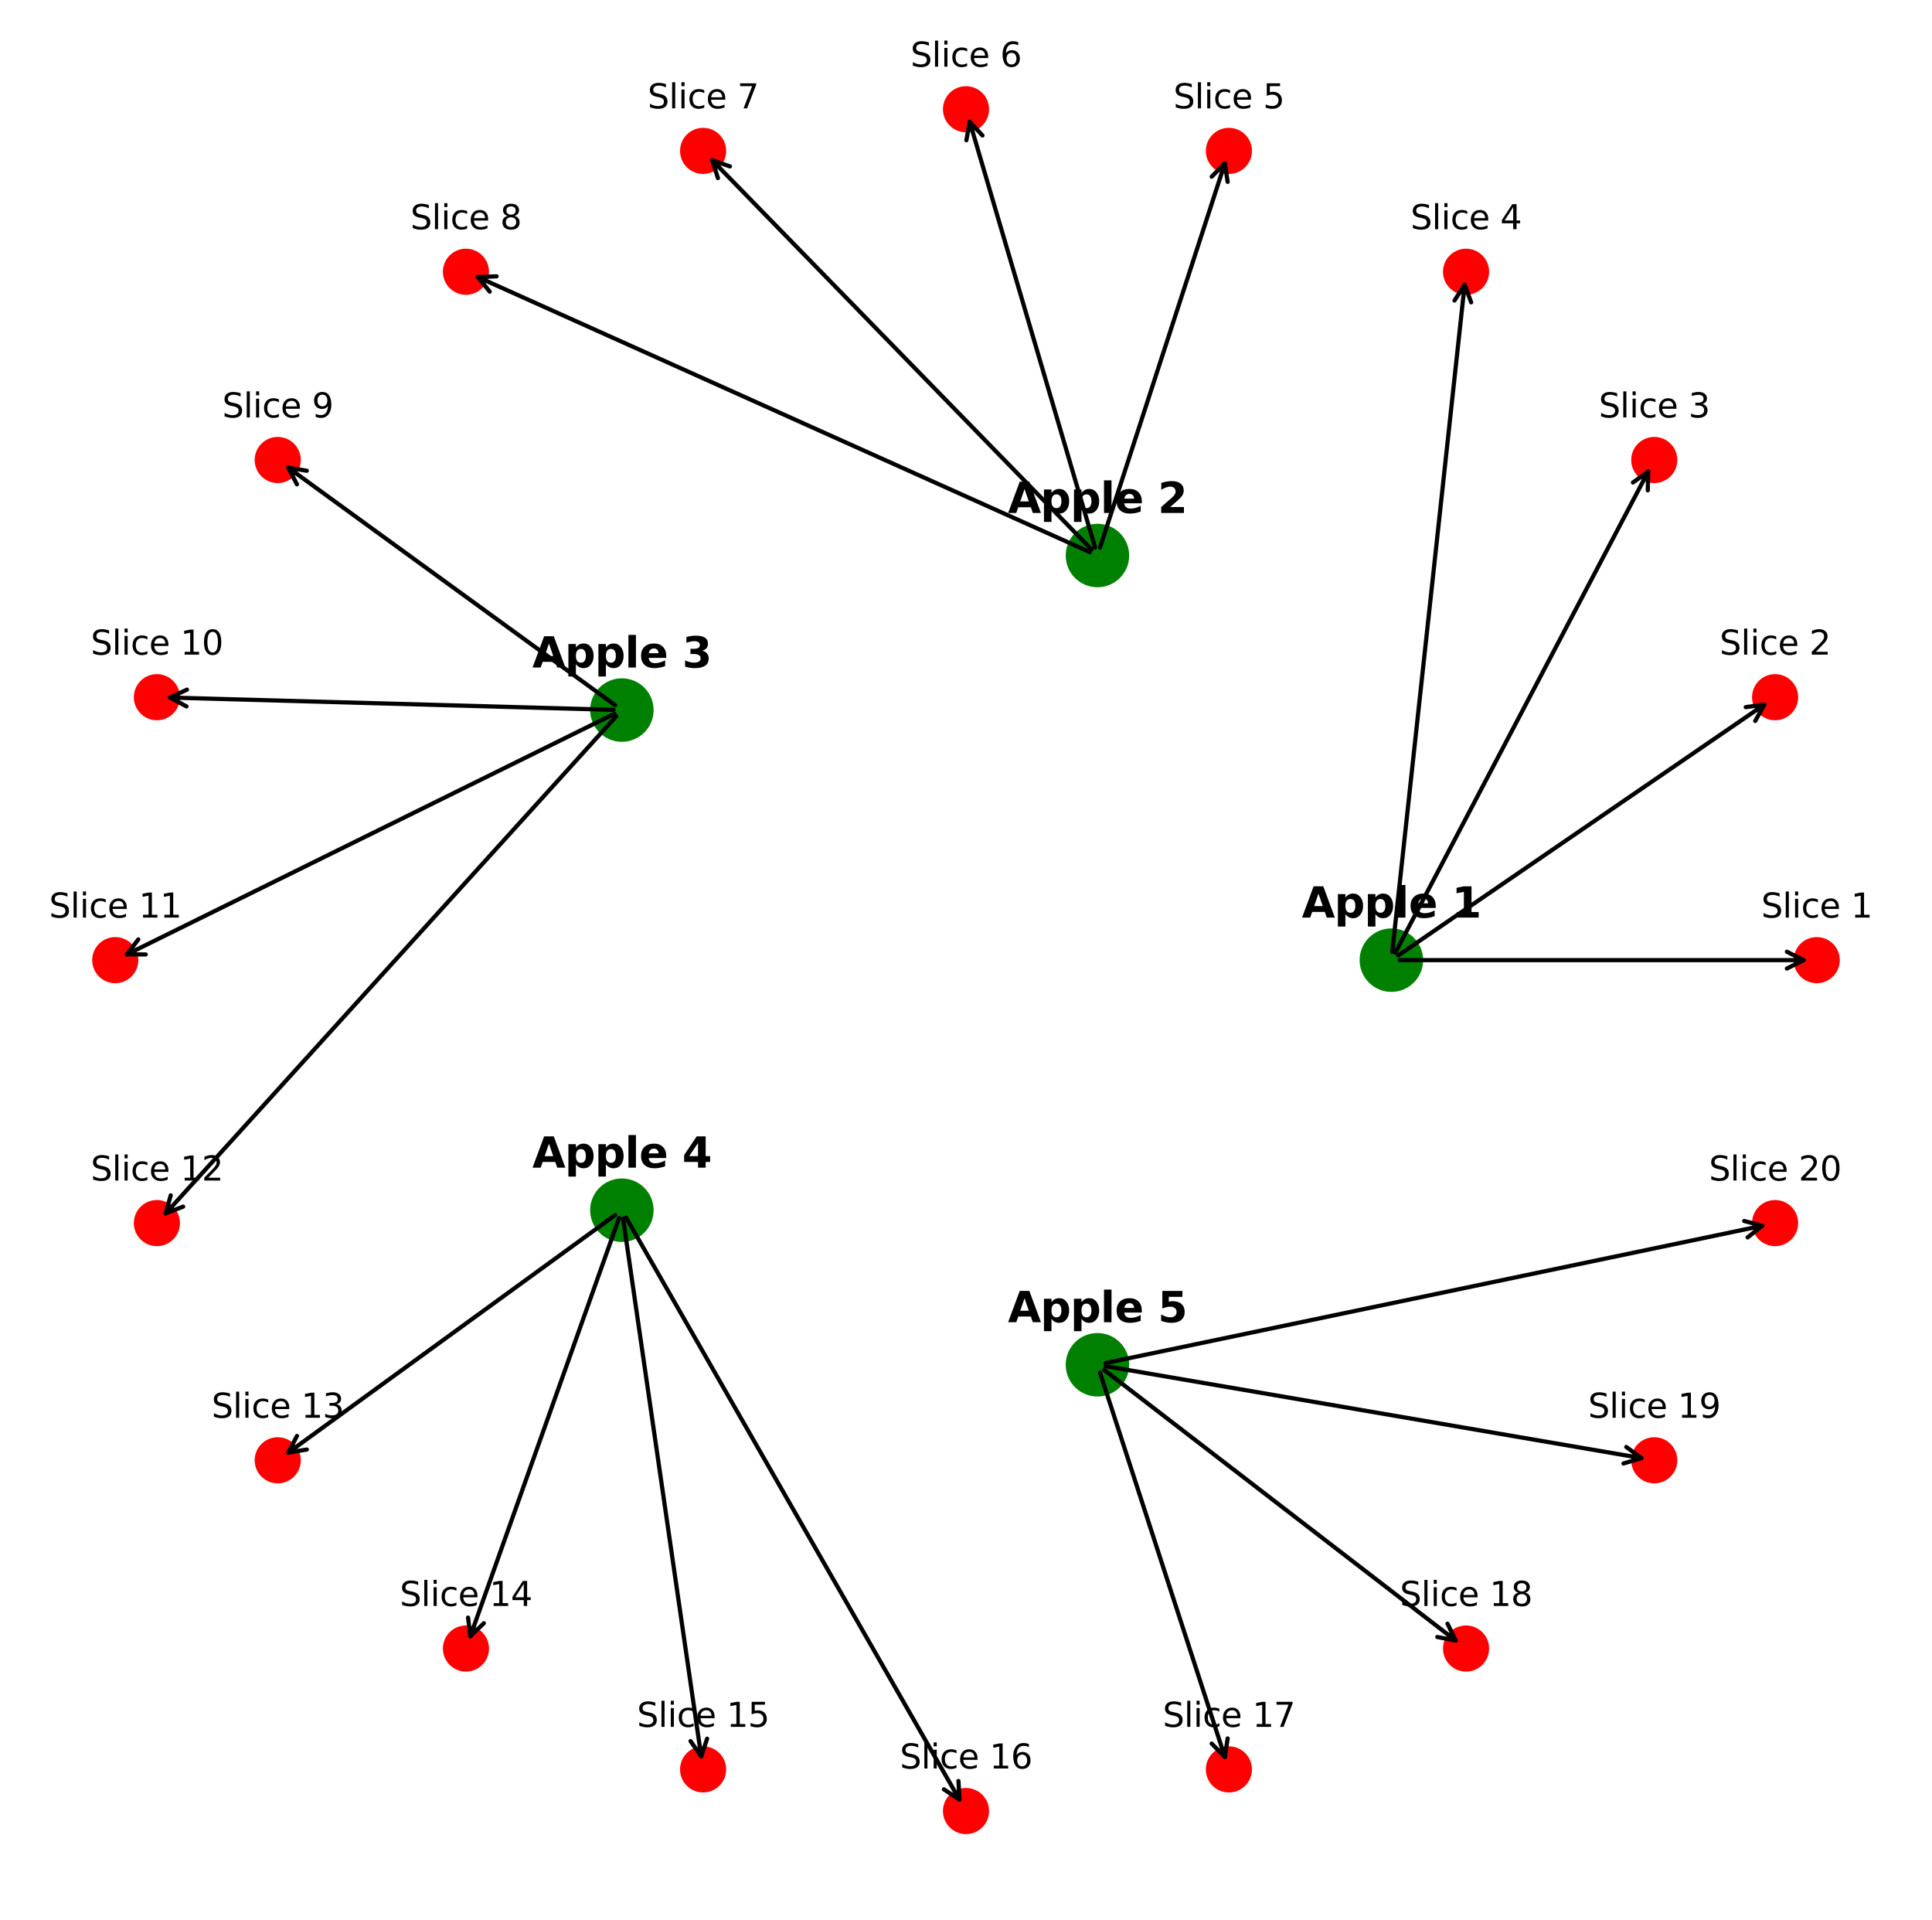 <?xml version="1.0" encoding="utf-8" standalone="no"?>
<!DOCTYPE svg PUBLIC "-//W3C//DTD SVG 1.1//EN"
  "http://www.w3.org/Graphics/SVG/1.1/DTD/svg11.dtd">
<svg xmlns:xlink="http://www.w3.org/1999/xlink" width="460.8pt" height="457.92pt" viewBox="0 0 460.8 457.92" xmlns="http://www.w3.org/2000/svg" version="1.1">
 <defs>
  <style type="text/css">*{stroke-linejoin: round; stroke-linecap: butt}</style>
 </defs>
 <g id="figure_1">
  <g id="patch_1">
   <path d="M 0 457.92 
L 460.8 457.92 
L 460.8 0 
L 0 0 
L 0 457.92 
z
" style="fill: none"/>
  </g>
  <g id="axes_1">
   <g id="PathCollection_1">
    <defs>
     <path id="m1e7ad59d3b" d="M 0 7.071 
C 1.875 7.071 3.674 6.326 5 5 
C 6.326 3.674 7.071 1.875 7.071 0 
C 7.071 -1.875 6.326 -3.674 5 -5 
C 3.674 -6.326 1.875 -7.071 0 -7.071 
C -1.875 -7.071 -3.674 -6.326 -5 -5 
C -6.326 -3.674 -7.071 -1.875 -7.071 0 
C -7.071 1.875 -6.326 3.674 -5 5 
C -3.674 6.326 -1.875 7.071 0 7.071 
z
" style="stroke: #008000"/>
    </defs>
    <g clip-path="url(#p224d373dd4)">
     <use xlink:href="#m1e7ad59d3b" x="331.855" y="228.96" style="fill: #008000; stroke: #008000"/>
     <use xlink:href="#m1e7ad59d3b" x="261.751" y="132.471" style="fill: #008000; stroke: #008000"/>
     <use xlink:href="#m1e7ad59d3b" x="148.322" y="169.327" style="fill: #008000; stroke: #008000"/>
     <use xlink:href="#m1e7ad59d3b" x="148.322" y="288.593" style="fill: #008000; stroke: #008000"/>
     <use xlink:href="#m1e7ad59d3b" x="261.751" y="325.449" style="fill: #008000; stroke: #008000"/>
    </g>
   </g>
   <g id="PathCollection_2">
    <defs>
     <path id="m049b75f8b3" d="M 0 5 
C 1.326 5 2.598 4.473 3.536 3.536 
C 4.473 2.598 5 1.326 5 0 
C 5 -1.326 4.473 -2.598 3.536 -3.536 
C 2.598 -4.473 1.326 -5 0 -5 
C -1.326 -5 -2.598 -4.473 -3.536 -3.536 
C -4.473 -2.598 -5 -1.326 -5 0 
C -5 1.326 -4.473 2.598 -3.536 3.536 
C -2.598 4.473 -1.326 5 0 5 
z
" style="stroke: #ff0000"/>
    </defs>
    <g clip-path="url(#p224d373dd4)">
     <use xlink:href="#m049b75f8b3" x="433.309" y="228.96" style="fill: #ff0000; stroke: #ff0000"/>
     <use xlink:href="#m049b75f8b3" x="423.378" y="166.258" style="fill: #ff0000; stroke: #ff0000"/>
     <use xlink:href="#m049b75f8b3" x="394.557" y="109.693" style="fill: #ff0000; stroke: #ff0000"/>
     <use xlink:href="#m049b75f8b3" x="349.667" y="64.803" style="fill: #ff0000; stroke: #ff0000"/>
     <use xlink:href="#m049b75f8b3" x="293.102" y="35.982" style="fill: #ff0000; stroke: #ff0000"/>
     <use xlink:href="#m049b75f8b3" x="230.4" y="26.051" style="fill: #ff0000; stroke: #ff0000"/>
     <use xlink:href="#m049b75f8b3" x="167.698" y="35.982" style="fill: #ff0000; stroke: #ff0000"/>
     <use xlink:href="#m049b75f8b3" x="111.133" y="64.803" style="fill: #ff0000; stroke: #ff0000"/>
     <use xlink:href="#m049b75f8b3" x="66.243" y="109.693" style="fill: #ff0000; stroke: #ff0000"/>
     <use xlink:href="#m049b75f8b3" x="37.422" y="166.258" style="fill: #ff0000; stroke: #ff0000"/>
     <use xlink:href="#m049b75f8b3" x="27.491" y="228.96" style="fill: #ff0000; stroke: #ff0000"/>
     <use xlink:href="#m049b75f8b3" x="37.422" y="291.662" style="fill: #ff0000; stroke: #ff0000"/>
     <use xlink:href="#m049b75f8b3" x="66.243" y="348.227" style="fill: #ff0000; stroke: #ff0000"/>
     <use xlink:href="#m049b75f8b3" x="111.133" y="393.117" style="fill: #ff0000; stroke: #ff0000"/>
     <use xlink:href="#m049b75f8b3" x="167.698" y="421.938" style="fill: #ff0000; stroke: #ff0000"/>
     <use xlink:href="#m049b75f8b3" x="230.4" y="431.869" style="fill: #ff0000; stroke: #ff0000"/>
     <use xlink:href="#m049b75f8b3" x="293.102" y="421.938" style="fill: #ff0000; stroke: #ff0000"/>
     <use xlink:href="#m049b75f8b3" x="349.667" y="393.117" style="fill: #ff0000; stroke: #ff0000"/>
     <use xlink:href="#m049b75f8b3" x="394.557" y="348.227" style="fill: #ff0000; stroke: #ff0000"/>
     <use xlink:href="#m049b75f8b3" x="423.378" y="291.662" style="fill: #ff0000; stroke: #ff0000"/>
    </g>
   </g>
   <g id="patch_2">
    <path d="M 333.852 228.96 
Q 382.58 228.96 430.191 228.96 
" clip-path="url(#p224d373dd4)" style="fill: none; stroke: #000000; stroke-linecap: round"/>
    <path d="M 426.191 226.96 
L 430.191 228.96 
L 426.191 230.96 
" clip-path="url(#p224d373dd4)" style="fill: none; stroke: #000000; stroke-linecap: round"/>
   </g>
   <g id="patch_3">
    <path d="M 333.505 227.829 
Q 377.617 197.608 420.807 168.019 
" clip-path="url(#p224d373dd4)" style="fill: none; stroke: #000000; stroke-linecap: round"/>
    <path d="M 416.377 168.63 
L 420.807 168.019 
L 418.638 171.929 
" clip-path="url(#p224d373dd4)" style="fill: none; stroke: #000000; stroke-linecap: round"/>
   </g>
   <g id="patch_4">
    <path d="M 332.786 227.187 
Q 363.207 169.324 393.107 112.45 
" clip-path="url(#p224d373dd4)" style="fill: none; stroke: #000000; stroke-linecap: round"/>
    <path d="M 389.476 115.06 
L 393.107 112.45 
L 393.016 116.922 
" clip-path="url(#p224d373dd4)" style="fill: none; stroke: #000000; stroke-linecap: round"/>
   </g>
   <g id="patch_5">
    <path d="M 332.07 226.974 
Q 340.761 146.881 349.331 67.899 
" clip-path="url(#p224d373dd4)" style="fill: none; stroke: #000000; stroke-linecap: round"/>
    <path d="M 346.911 71.66 
L 349.331 67.899 
L 350.888 72.092 
" clip-path="url(#p224d373dd4)" style="fill: none; stroke: #000000; stroke-linecap: round"/>
   </g>
   <g id="patch_6">
    <path d="M 262.368 130.572 
Q 277.426 84.228 292.139 38.948 
" clip-path="url(#p224d373dd4)" style="fill: none; stroke: #000000; stroke-linecap: round"/>
    <path d="M 289.001 42.134 
L 292.139 38.948 
L 292.805 43.37 
" clip-path="url(#p224d373dd4)" style="fill: none; stroke: #000000; stroke-linecap: round"/>
   </g>
   <g id="patch_7">
    <path d="M 261.186 130.552 
Q 246.075 79.26 231.281 29.04 
" clip-path="url(#p224d373dd4)" style="fill: none; stroke: #000000; stroke-linecap: round"/>
    <path d="M 230.492 33.442 
L 231.281 29.04 
L 234.329 32.312 
" clip-path="url(#p224d373dd4)" style="fill: none; stroke: #000000; stroke-linecap: round"/>
   </g>
   <g id="patch_8">
    <path d="M 260.353 131.037 
Q 214.723 84.225 169.872 38.213 
" clip-path="url(#p224d373dd4)" style="fill: none; stroke: #000000; stroke-linecap: round"/>
    <path d="M 171.232 42.473 
L 169.872 38.213 
L 174.096 39.681 
" clip-path="url(#p224d373dd4)" style="fill: none; stroke: #000000; stroke-linecap: round"/>
   </g>
   <g id="patch_9">
    <path d="M 259.929 131.652 
Q 186.441 98.637 113.974 66.079 
" clip-path="url(#p224d373dd4)" style="fill: none; stroke: #000000; stroke-linecap: round"/>
    <path d="M 116.803 69.543 
L 113.974 66.079 
L 118.442 65.894 
" clip-path="url(#p224d373dd4)" style="fill: none; stroke: #000000; stroke-linecap: round"/>
   </g>
   <g id="patch_10">
    <path d="M 146.706 168.153 
Q 107.284 139.511 68.766 111.526 
" clip-path="url(#p224d373dd4)" style="fill: none; stroke: #000000; stroke-linecap: round"/>
    <path d="M 70.826 115.495 
L 68.766 111.526 
L 73.177 112.259 
" clip-path="url(#p224d373dd4)" style="fill: none; stroke: #000000; stroke-linecap: round"/>
   </g>
   <g id="patch_11">
    <path d="M 146.321 169.271 
Q 92.87 167.792 40.537 166.344 
" clip-path="url(#p224d373dd4)" style="fill: none; stroke: #000000; stroke-linecap: round"/>
    <path d="M 44.48 168.454 
L 40.537 166.344 
L 44.591 164.455 
" clip-path="url(#p224d373dd4)" style="fill: none; stroke: #000000; stroke-linecap: round"/>
   </g>
   <g id="patch_12">
    <path d="M 146.526 170.213 
Q 87.904 199.144 30.284 227.581 
" clip-path="url(#p224d373dd4)" style="fill: none; stroke: #000000; stroke-linecap: round"/>
    <path d="M 34.756 227.605 
L 30.284 227.581 
L 32.986 224.018 
" clip-path="url(#p224d373dd4)" style="fill: none; stroke: #000000; stroke-linecap: round"/>
   </g>
   <g id="patch_13">
    <path d="M 146.98 170.807 
Q 92.871 230.495 39.514 289.355 
" clip-path="url(#p224d373dd4)" style="fill: none; stroke: #000000; stroke-linecap: round"/>
    <path d="M 43.682 287.735 
L 39.514 289.355 
L 40.718 285.048 
" clip-path="url(#p224d373dd4)" style="fill: none; stroke: #000000; stroke-linecap: round"/>
   </g>
   <g id="patch_14">
    <path d="M 146.706 289.767 
Q 107.284 318.409 68.766 346.394 
" clip-path="url(#p224d373dd4)" style="fill: none; stroke: #000000; stroke-linecap: round"/>
    <path d="M 73.177 345.661 
L 68.766 346.394 
L 70.826 342.425 
" clip-path="url(#p224d373dd4)" style="fill: none; stroke: #000000; stroke-linecap: round"/>
   </g>
   <g id="patch_15">
    <path d="M 147.651 290.479 
Q 129.727 340.857 112.178 390.181 
" clip-path="url(#p224d373dd4)" style="fill: none; stroke: #000000; stroke-linecap: round"/>
    <path d="M 115.403 387.083 
L 112.178 390.181 
L 111.634 385.742 
" clip-path="url(#p224d373dd4)" style="fill: none; stroke: #000000; stroke-linecap: round"/>
   </g>
   <g id="patch_16">
    <path d="M 148.61 290.575 
Q 158.01 355.268 167.25 418.855 
" clip-path="url(#p224d373dd4)" style="fill: none; stroke: #000000; stroke-linecap: round"/>
    <path d="M 168.654 414.609 
L 167.25 418.855 
L 164.695 415.184 
" clip-path="url(#p224d373dd4)" style="fill: none; stroke: #000000; stroke-linecap: round"/>
   </g>
   <g id="patch_17">
    <path d="M 149.315 290.327 
Q 189.361 360.232 228.852 429.167 
" clip-path="url(#p224d373dd4)" style="fill: none; stroke: #000000; stroke-linecap: round"/>
    <path d="M 228.599 424.702 
L 228.852 429.167 
L 225.128 426.69 
" clip-path="url(#p224d373dd4)" style="fill: none; stroke: #000000; stroke-linecap: round"/>
   </g>
   <g id="patch_18">
    <path d="M 262.368 327.348 
Q 277.426 373.692 292.139 418.972 
" clip-path="url(#p224d373dd4)" style="fill: none; stroke: #000000; stroke-linecap: round"/>
    <path d="M 292.805 414.55 
L 292.139 418.972 
L 289.001 415.786 
" clip-path="url(#p224d373dd4)" style="fill: none; stroke: #000000; stroke-linecap: round"/>
   </g>
   <g id="patch_19">
    <path d="M 263.337 326.669 
Q 305.71 359.284 347.198 391.216 
" clip-path="url(#p224d373dd4)" style="fill: none; stroke: #000000; stroke-linecap: round"/>
    <path d="M 345.248 387.192 
L 347.198 391.216 
L 342.808 390.361 
" clip-path="url(#p224d373dd4)" style="fill: none; stroke: #000000; stroke-linecap: round"/>
   </g>
   <g id="patch_20">
    <path d="M 263.725 325.788 
Q 328.157 336.838 391.487 347.7 
" clip-path="url(#p224d373dd4)" style="fill: none; stroke: #000000; stroke-linecap: round"/>
    <path d="M 387.882 345.053 
L 391.487 347.7 
L 387.206 348.995 
" clip-path="url(#p224d373dd4)" style="fill: none; stroke: #000000; stroke-linecap: round"/>
   </g>
   <g id="patch_21">
    <path d="M 263.707 325.04 
Q 342.565 308.555 420.33 292.3 
" clip-path="url(#p224d373dd4)" style="fill: none; stroke: #000000; stroke-linecap: round"/>
    <path d="M 416.005 291.16 
L 420.33 292.3 
L 416.824 295.076 
" clip-path="url(#p224d373dd4)" style="fill: none; stroke: #000000; stroke-linecap: round"/>
   </g>
   <g id="text_1">
    <!-- Apple 1 -->
    <g transform="translate(310.502 218.815) scale(0.1 -0.1)">
     <defs>
      <path id="DejaVuSans-Bold-41" d="M 3419 850 
L 1538 850 
L 1241 0 
L 31 0 
L 1759 4666 
L 3194 4666 
L 4922 0 
L 3713 0 
L 3419 850 
z
M 1838 1716 
L 3116 1716 
L 2478 3572 
L 1838 1716 
z
" transform="scale(0.016)"/>
      <path id="DejaVuSans-Bold-70" d="M 1656 506 
L 1656 -1331 
L 538 -1331 
L 538 3500 
L 1656 3500 
L 1656 2988 
Q 1888 3294 2169 3439 
Q 2450 3584 2816 3584 
Q 3463 3584 3878 3070 
Q 4294 2556 4294 1747 
Q 4294 938 3878 423 
Q 3463 -91 2816 -91 
Q 2450 -91 2169 54 
Q 1888 200 1656 506 
z
M 2400 2772 
Q 2041 2772 1848 2508 
Q 1656 2244 1656 1747 
Q 1656 1250 1848 986 
Q 2041 722 2400 722 
Q 2759 722 2948 984 
Q 3138 1247 3138 1747 
Q 3138 2247 2948 2509 
Q 2759 2772 2400 2772 
z
" transform="scale(0.016)"/>
      <path id="DejaVuSans-Bold-6c" d="M 538 4863 
L 1656 4863 
L 1656 0 
L 538 0 
L 538 4863 
z
" transform="scale(0.016)"/>
      <path id="DejaVuSans-Bold-65" d="M 4031 1759 
L 4031 1441 
L 1416 1441 
Q 1456 1047 1700 850 
Q 1944 653 2381 653 
Q 2734 653 3104 758 
Q 3475 863 3866 1075 
L 3866 213 
Q 3469 63 3072 -14 
Q 2675 -91 2278 -91 
Q 1328 -91 801 392 
Q 275 875 275 1747 
Q 275 2603 792 3093 
Q 1309 3584 2216 3584 
Q 3041 3584 3536 3087 
Q 4031 2591 4031 1759 
z
M 2881 2131 
Q 2881 2450 2695 2645 
Q 2509 2841 2209 2841 
Q 1884 2841 1681 2658 
Q 1478 2475 1428 2131 
L 2881 2131 
z
" transform="scale(0.016)"/>
      <path id="DejaVuSans-Bold-20" transform="scale(0.016)"/>
      <path id="DejaVuSans-Bold-31" d="M 750 831 
L 1813 831 
L 1813 3847 
L 722 3622 
L 722 4441 
L 1806 4666 
L 2950 4666 
L 2950 831 
L 4013 831 
L 4013 0 
L 750 0 
L 750 831 
z
" transform="scale(0.016)"/>
     </defs>
     <use xlink:href="#DejaVuSans-Bold-41"/>
     <use xlink:href="#DejaVuSans-Bold-70" transform="translate(77.393 0)"/>
     <use xlink:href="#DejaVuSans-Bold-70" transform="translate(148.975 0)"/>
     <use xlink:href="#DejaVuSans-Bold-6c" transform="translate(220.557 0)"/>
     <use xlink:href="#DejaVuSans-Bold-65" transform="translate(254.834 0)"/>
     <use xlink:href="#DejaVuSans-Bold-20" transform="translate(322.656 0)"/>
     <use xlink:href="#DejaVuSans-Bold-31" transform="translate(357.471 0)"/>
    </g>
   </g>
   <g id="text_2">
    <!-- Apple 2 -->
    <g transform="translate(240.399 122.326) scale(0.1 -0.1)">
     <defs>
      <path id="DejaVuSans-Bold-32" d="M 1844 884 
L 3897 884 
L 3897 0 
L 506 0 
L 506 884 
L 2209 2388 
Q 2438 2594 2547 2791 
Q 2656 2988 2656 3200 
Q 2656 3528 2436 3728 
Q 2216 3928 1850 3928 
Q 1569 3928 1234 3808 
Q 900 3688 519 3450 
L 519 4475 
Q 925 4609 1322 4679 
Q 1719 4750 2100 4750 
Q 2938 4750 3402 4381 
Q 3866 4013 3866 3353 
Q 3866 2972 3669 2642 
Q 3472 2313 2841 1759 
L 1844 884 
z
" transform="scale(0.016)"/>
     </defs>
     <use xlink:href="#DejaVuSans-Bold-41"/>
     <use xlink:href="#DejaVuSans-Bold-70" transform="translate(77.393 0)"/>
     <use xlink:href="#DejaVuSans-Bold-70" transform="translate(148.975 0)"/>
     <use xlink:href="#DejaVuSans-Bold-6c" transform="translate(220.557 0)"/>
     <use xlink:href="#DejaVuSans-Bold-65" transform="translate(254.834 0)"/>
     <use xlink:href="#DejaVuSans-Bold-20" transform="translate(322.656 0)"/>
     <use xlink:href="#DejaVuSans-Bold-32" transform="translate(357.471 0)"/>
    </g>
   </g>
   <g id="text_3">
    <!-- Apple 3 -->
    <g transform="translate(126.969 159.181) scale(0.1 -0.1)">
     <defs>
      <path id="DejaVuSans-Bold-33" d="M 2981 2516 
Q 3453 2394 3698 2092 
Q 3944 1791 3944 1325 
Q 3944 631 3412 270 
Q 2881 -91 1863 -91 
Q 1503 -91 1142 -33 
Q 781 25 428 141 
L 428 1069 
Q 766 900 1098 814 
Q 1431 728 1753 728 
Q 2231 728 2486 893 
Q 2741 1059 2741 1369 
Q 2741 1688 2480 1852 
Q 2219 2016 1709 2016 
L 1228 2016 
L 1228 2791 
L 1734 2791 
Q 2188 2791 2409 2933 
Q 2631 3075 2631 3366 
Q 2631 3634 2415 3781 
Q 2200 3928 1806 3928 
Q 1516 3928 1219 3862 
Q 922 3797 628 3669 
L 628 4550 
Q 984 4650 1334 4700 
Q 1684 4750 2022 4750 
Q 2931 4750 3382 4451 
Q 3834 4153 3834 3553 
Q 3834 3144 3618 2883 
Q 3403 2622 2981 2516 
z
" transform="scale(0.016)"/>
     </defs>
     <use xlink:href="#DejaVuSans-Bold-41"/>
     <use xlink:href="#DejaVuSans-Bold-70" transform="translate(77.393 0)"/>
     <use xlink:href="#DejaVuSans-Bold-70" transform="translate(148.975 0)"/>
     <use xlink:href="#DejaVuSans-Bold-6c" transform="translate(220.557 0)"/>
     <use xlink:href="#DejaVuSans-Bold-65" transform="translate(254.834 0)"/>
     <use xlink:href="#DejaVuSans-Bold-20" transform="translate(322.656 0)"/>
     <use xlink:href="#DejaVuSans-Bold-33" transform="translate(357.471 0)"/>
    </g>
   </g>
   <g id="text_4">
    <!-- Apple 4 -->
    <g transform="translate(126.969 278.448) scale(0.1 -0.1)">
     <defs>
      <path id="DejaVuSans-Bold-34" d="M 2356 3675 
L 1038 1722 
L 2356 1722 
L 2356 3675 
z
M 2156 4666 
L 3494 4666 
L 3494 1722 
L 4159 1722 
L 4159 850 
L 3494 850 
L 3494 0 
L 2356 0 
L 2356 850 
L 288 850 
L 288 1881 
L 2156 4666 
z
" transform="scale(0.016)"/>
     </defs>
     <use xlink:href="#DejaVuSans-Bold-41"/>
     <use xlink:href="#DejaVuSans-Bold-70" transform="translate(77.393 0)"/>
     <use xlink:href="#DejaVuSans-Bold-70" transform="translate(148.975 0)"/>
     <use xlink:href="#DejaVuSans-Bold-6c" transform="translate(220.557 0)"/>
     <use xlink:href="#DejaVuSans-Bold-65" transform="translate(254.834 0)"/>
     <use xlink:href="#DejaVuSans-Bold-20" transform="translate(322.656 0)"/>
     <use xlink:href="#DejaVuSans-Bold-34" transform="translate(357.471 0)"/>
    </g>
   </g>
   <g id="text_5">
    <!-- Apple 5 -->
    <g transform="translate(240.399 315.304) scale(0.1 -0.1)">
     <defs>
      <path id="DejaVuSans-Bold-35" d="M 678 4666 
L 3669 4666 
L 3669 3781 
L 1638 3781 
L 1638 3059 
Q 1775 3097 1914 3117 
Q 2053 3138 2203 3138 
Q 3056 3138 3531 2711 
Q 4006 2284 4006 1522 
Q 4006 766 3489 337 
Q 2972 -91 2053 -91 
Q 1656 -91 1267 -14 
Q 878 63 494 219 
L 494 1166 
Q 875 947 1217 837 
Q 1559 728 1863 728 
Q 2300 728 2551 942 
Q 2803 1156 2803 1522 
Q 2803 1891 2551 2103 
Q 2300 2316 1863 2316 
Q 1603 2316 1309 2248 
Q 1016 2181 678 2041 
L 678 4666 
z
" transform="scale(0.016)"/>
     </defs>
     <use xlink:href="#DejaVuSans-Bold-41"/>
     <use xlink:href="#DejaVuSans-Bold-70" transform="translate(77.393 0)"/>
     <use xlink:href="#DejaVuSans-Bold-70" transform="translate(148.975 0)"/>
     <use xlink:href="#DejaVuSans-Bold-6c" transform="translate(220.557 0)"/>
     <use xlink:href="#DejaVuSans-Bold-65" transform="translate(254.834 0)"/>
     <use xlink:href="#DejaVuSans-Bold-20" transform="translate(322.656 0)"/>
     <use xlink:href="#DejaVuSans-Bold-35" transform="translate(357.471 0)"/>
    </g>
   </g>
   <g id="text_6">
    <!-- Slice 1 -->
    <g transform="translate(420.07 218.815) scale(0.08 -0.08)">
     <defs>
      <path id="DejaVuSans-53" d="M 3425 4513 
L 3425 3897 
Q 3066 4069 2747 4153 
Q 2428 4238 2131 4238 
Q 1616 4238 1336 4038 
Q 1056 3838 1056 3469 
Q 1056 3159 1242 3001 
Q 1428 2844 1947 2747 
L 2328 2669 
Q 3034 2534 3370 2195 
Q 3706 1856 3706 1288 
Q 3706 609 3251 259 
Q 2797 -91 1919 -91 
Q 1588 -91 1214 -16 
Q 841 59 441 206 
L 441 856 
Q 825 641 1194 531 
Q 1563 422 1919 422 
Q 2459 422 2753 634 
Q 3047 847 3047 1241 
Q 3047 1584 2836 1778 
Q 2625 1972 2144 2069 
L 1759 2144 
Q 1053 2284 737 2584 
Q 422 2884 422 3419 
Q 422 4038 858 4394 
Q 1294 4750 2059 4750 
Q 2388 4750 2728 4690 
Q 3069 4631 3425 4513 
z
" transform="scale(0.016)"/>
      <path id="DejaVuSans-6c" d="M 603 4863 
L 1178 4863 
L 1178 0 
L 603 0 
L 603 4863 
z
" transform="scale(0.016)"/>
      <path id="DejaVuSans-69" d="M 603 3500 
L 1178 3500 
L 1178 0 
L 603 0 
L 603 3500 
z
M 603 4863 
L 1178 4863 
L 1178 4134 
L 603 4134 
L 603 4863 
z
" transform="scale(0.016)"/>
      <path id="DejaVuSans-63" d="M 3122 3366 
L 3122 2828 
Q 2878 2963 2633 3030 
Q 2388 3097 2138 3097 
Q 1578 3097 1268 2742 
Q 959 2388 959 1747 
Q 959 1106 1268 751 
Q 1578 397 2138 397 
Q 2388 397 2633 464 
Q 2878 531 3122 666 
L 3122 134 
Q 2881 22 2623 -34 
Q 2366 -91 2075 -91 
Q 1284 -91 818 406 
Q 353 903 353 1747 
Q 353 2603 823 3093 
Q 1294 3584 2113 3584 
Q 2378 3584 2631 3529 
Q 2884 3475 3122 3366 
z
" transform="scale(0.016)"/>
      <path id="DejaVuSans-65" d="M 3597 1894 
L 3597 1613 
L 953 1613 
Q 991 1019 1311 708 
Q 1631 397 2203 397 
Q 2534 397 2845 478 
Q 3156 559 3463 722 
L 3463 178 
Q 3153 47 2828 -22 
Q 2503 -91 2169 -91 
Q 1331 -91 842 396 
Q 353 884 353 1716 
Q 353 2575 817 3079 
Q 1281 3584 2069 3584 
Q 2775 3584 3186 3129 
Q 3597 2675 3597 1894 
z
M 3022 2063 
Q 3016 2534 2758 2815 
Q 2500 3097 2075 3097 
Q 1594 3097 1305 2825 
Q 1016 2553 972 2059 
L 3022 2063 
z
" transform="scale(0.016)"/>
      <path id="DejaVuSans-20" transform="scale(0.016)"/>
      <path id="DejaVuSans-31" d="M 794 531 
L 1825 531 
L 1825 4091 
L 703 3866 
L 703 4441 
L 1819 4666 
L 2450 4666 
L 2450 531 
L 3481 531 
L 3481 0 
L 794 0 
L 794 531 
z
" transform="scale(0.016)"/>
     </defs>
     <use xlink:href="#DejaVuSans-53"/>
     <use xlink:href="#DejaVuSans-6c" transform="translate(63.477 0)"/>
     <use xlink:href="#DejaVuSans-69" transform="translate(91.26 0)"/>
     <use xlink:href="#DejaVuSans-63" transform="translate(119.043 0)"/>
     <use xlink:href="#DejaVuSans-65" transform="translate(174.023 0)"/>
     <use xlink:href="#DejaVuSans-20" transform="translate(235.547 0)"/>
     <use xlink:href="#DejaVuSans-31" transform="translate(267.334 0)"/>
    </g>
   </g>
   <g id="text_7">
    <!-- Slice 2 -->
    <g transform="translate(410.139 156.112) scale(0.08 -0.08)">
     <defs>
      <path id="DejaVuSans-32" d="M 1228 531 
L 3431 531 
L 3431 0 
L 469 0 
L 469 531 
Q 828 903 1448 1529 
Q 2069 2156 2228 2338 
Q 2531 2678 2651 2914 
Q 2772 3150 2772 3378 
Q 2772 3750 2511 3984 
Q 2250 4219 1831 4219 
Q 1534 4219 1204 4116 
Q 875 4013 500 3803 
L 500 4441 
Q 881 4594 1212 4672 
Q 1544 4750 1819 4750 
Q 2544 4750 2975 4387 
Q 3406 4025 3406 3419 
Q 3406 3131 3298 2873 
Q 3191 2616 2906 2266 
Q 2828 2175 2409 1742 
Q 1991 1309 1228 531 
z
" transform="scale(0.016)"/>
     </defs>
     <use xlink:href="#DejaVuSans-53"/>
     <use xlink:href="#DejaVuSans-6c" transform="translate(63.477 0)"/>
     <use xlink:href="#DejaVuSans-69" transform="translate(91.26 0)"/>
     <use xlink:href="#DejaVuSans-63" transform="translate(119.043 0)"/>
     <use xlink:href="#DejaVuSans-65" transform="translate(174.023 0)"/>
     <use xlink:href="#DejaVuSans-20" transform="translate(235.547 0)"/>
     <use xlink:href="#DejaVuSans-32" transform="translate(267.334 0)"/>
    </g>
   </g>
   <g id="text_8">
    <!-- Slice 3 -->
    <g transform="translate(381.318 99.548) scale(0.08 -0.08)">
     <defs>
      <path id="DejaVuSans-33" d="M 2597 2516 
Q 3050 2419 3304 2112 
Q 3559 1806 3559 1356 
Q 3559 666 3084 287 
Q 2609 -91 1734 -91 
Q 1441 -91 1130 -33 
Q 819 25 488 141 
L 488 750 
Q 750 597 1062 519 
Q 1375 441 1716 441 
Q 2309 441 2620 675 
Q 2931 909 2931 1356 
Q 2931 1769 2642 2001 
Q 2353 2234 1838 2234 
L 1294 2234 
L 1294 2753 
L 1863 2753 
Q 2328 2753 2575 2939 
Q 2822 3125 2822 3475 
Q 2822 3834 2567 4026 
Q 2313 4219 1838 4219 
Q 1578 4219 1281 4162 
Q 984 4106 628 3988 
L 628 4550 
Q 988 4650 1302 4700 
Q 1616 4750 1894 4750 
Q 2613 4750 3031 4423 
Q 3450 4097 3450 3541 
Q 3450 3153 3228 2886 
Q 3006 2619 2597 2516 
z
" transform="scale(0.016)"/>
     </defs>
     <use xlink:href="#DejaVuSans-53"/>
     <use xlink:href="#DejaVuSans-6c" transform="translate(63.477 0)"/>
     <use xlink:href="#DejaVuSans-69" transform="translate(91.26 0)"/>
     <use xlink:href="#DejaVuSans-63" transform="translate(119.043 0)"/>
     <use xlink:href="#DejaVuSans-65" transform="translate(174.023 0)"/>
     <use xlink:href="#DejaVuSans-20" transform="translate(235.547 0)"/>
     <use xlink:href="#DejaVuSans-33" transform="translate(267.334 0)"/>
    </g>
   </g>
   <g id="text_9">
    <!-- Slice 4 -->
    <g transform="translate(336.428 54.658) scale(0.08 -0.08)">
     <defs>
      <path id="DejaVuSans-34" d="M 2419 4116 
L 825 1625 
L 2419 1625 
L 2419 4116 
z
M 2253 4666 
L 3047 4666 
L 3047 1625 
L 3713 1625 
L 3713 1100 
L 3047 1100 
L 3047 0 
L 2419 0 
L 2419 1100 
L 313 1100 
L 313 1709 
L 2253 4666 
z
" transform="scale(0.016)"/>
     </defs>
     <use xlink:href="#DejaVuSans-53"/>
     <use xlink:href="#DejaVuSans-6c" transform="translate(63.477 0)"/>
     <use xlink:href="#DejaVuSans-69" transform="translate(91.26 0)"/>
     <use xlink:href="#DejaVuSans-63" transform="translate(119.043 0)"/>
     <use xlink:href="#DejaVuSans-65" transform="translate(174.023 0)"/>
     <use xlink:href="#DejaVuSans-20" transform="translate(235.547 0)"/>
     <use xlink:href="#DejaVuSans-34" transform="translate(267.334 0)"/>
    </g>
   </g>
   <g id="text_10">
    <!-- Slice 5 -->
    <g transform="translate(279.864 25.837) scale(0.08 -0.08)">
     <defs>
      <path id="DejaVuSans-35" d="M 691 4666 
L 3169 4666 
L 3169 4134 
L 1269 4134 
L 1269 2991 
Q 1406 3038 1543 3061 
Q 1681 3084 1819 3084 
Q 2600 3084 3056 2656 
Q 3513 2228 3513 1497 
Q 3513 744 3044 326 
Q 2575 -91 1722 -91 
Q 1428 -91 1123 -41 
Q 819 9 494 109 
L 494 744 
Q 775 591 1075 516 
Q 1375 441 1709 441 
Q 2250 441 2565 725 
Q 2881 1009 2881 1497 
Q 2881 1984 2565 2268 
Q 2250 2553 1709 2553 
Q 1456 2553 1204 2497 
Q 953 2441 691 2322 
L 691 4666 
z
" transform="scale(0.016)"/>
     </defs>
     <use xlink:href="#DejaVuSans-53"/>
     <use xlink:href="#DejaVuSans-6c" transform="translate(63.477 0)"/>
     <use xlink:href="#DejaVuSans-69" transform="translate(91.26 0)"/>
     <use xlink:href="#DejaVuSans-63" transform="translate(119.043 0)"/>
     <use xlink:href="#DejaVuSans-65" transform="translate(174.023 0)"/>
     <use xlink:href="#DejaVuSans-20" transform="translate(235.547 0)"/>
     <use xlink:href="#DejaVuSans-35" transform="translate(267.334 0)"/>
    </g>
   </g>
   <g id="text_11">
    <!-- Slice 6 -->
    <g transform="translate(217.161 15.905) scale(0.08 -0.08)">
     <defs>
      <path id="DejaVuSans-36" d="M 2113 2584 
Q 1688 2584 1439 2293 
Q 1191 2003 1191 1497 
Q 1191 994 1439 701 
Q 1688 409 2113 409 
Q 2538 409 2786 701 
Q 3034 994 3034 1497 
Q 3034 2003 2786 2293 
Q 2538 2584 2113 2584 
z
M 3366 4563 
L 3366 3988 
Q 3128 4100 2886 4159 
Q 2644 4219 2406 4219 
Q 1781 4219 1451 3797 
Q 1122 3375 1075 2522 
Q 1259 2794 1537 2939 
Q 1816 3084 2150 3084 
Q 2853 3084 3261 2657 
Q 3669 2231 3669 1497 
Q 3669 778 3244 343 
Q 2819 -91 2113 -91 
Q 1303 -91 875 529 
Q 447 1150 447 2328 
Q 447 3434 972 4092 
Q 1497 4750 2381 4750 
Q 2619 4750 2861 4703 
Q 3103 4656 3366 4563 
z
" transform="scale(0.016)"/>
     </defs>
     <use xlink:href="#DejaVuSans-53"/>
     <use xlink:href="#DejaVuSans-6c" transform="translate(63.477 0)"/>
     <use xlink:href="#DejaVuSans-69" transform="translate(91.26 0)"/>
     <use xlink:href="#DejaVuSans-63" transform="translate(119.043 0)"/>
     <use xlink:href="#DejaVuSans-65" transform="translate(174.023 0)"/>
     <use xlink:href="#DejaVuSans-20" transform="translate(235.547 0)"/>
     <use xlink:href="#DejaVuSans-36" transform="translate(267.334 0)"/>
    </g>
   </g>
   <g id="text_12">
    <!-- Slice 7 -->
    <g transform="translate(154.459 25.837) scale(0.08 -0.08)">
     <defs>
      <path id="DejaVuSans-37" d="M 525 4666 
L 3525 4666 
L 3525 4397 
L 1831 0 
L 1172 0 
L 2766 4134 
L 525 4134 
L 525 4666 
z
" transform="scale(0.016)"/>
     </defs>
     <use xlink:href="#DejaVuSans-53"/>
     <use xlink:href="#DejaVuSans-6c" transform="translate(63.477 0)"/>
     <use xlink:href="#DejaVuSans-69" transform="translate(91.26 0)"/>
     <use xlink:href="#DejaVuSans-63" transform="translate(119.043 0)"/>
     <use xlink:href="#DejaVuSans-65" transform="translate(174.023 0)"/>
     <use xlink:href="#DejaVuSans-20" transform="translate(235.547 0)"/>
     <use xlink:href="#DejaVuSans-37" transform="translate(267.334 0)"/>
    </g>
   </g>
   <g id="text_13">
    <!-- Slice 8 -->
    <g transform="translate(97.894 54.658) scale(0.08 -0.08)">
     <defs>
      <path id="DejaVuSans-38" d="M 2034 2216 
Q 1584 2216 1326 1975 
Q 1069 1734 1069 1313 
Q 1069 891 1326 650 
Q 1584 409 2034 409 
Q 2484 409 2743 651 
Q 3003 894 3003 1313 
Q 3003 1734 2745 1975 
Q 2488 2216 2034 2216 
z
M 1403 2484 
Q 997 2584 770 2862 
Q 544 3141 544 3541 
Q 544 4100 942 4425 
Q 1341 4750 2034 4750 
Q 2731 4750 3128 4425 
Q 3525 4100 3525 3541 
Q 3525 3141 3298 2862 
Q 3072 2584 2669 2484 
Q 3125 2378 3379 2068 
Q 3634 1759 3634 1313 
Q 3634 634 3220 271 
Q 2806 -91 2034 -91 
Q 1263 -91 848 271 
Q 434 634 434 1313 
Q 434 1759 690 2068 
Q 947 2378 1403 2484 
z
M 1172 3481 
Q 1172 3119 1398 2916 
Q 1625 2713 2034 2713 
Q 2441 2713 2670 2916 
Q 2900 3119 2900 3481 
Q 2900 3844 2670 4047 
Q 2441 4250 2034 4250 
Q 1625 4250 1398 4047 
Q 1172 3844 1172 3481 
z
" transform="scale(0.016)"/>
     </defs>
     <use xlink:href="#DejaVuSans-53"/>
     <use xlink:href="#DejaVuSans-6c" transform="translate(63.477 0)"/>
     <use xlink:href="#DejaVuSans-69" transform="translate(91.26 0)"/>
     <use xlink:href="#DejaVuSans-63" transform="translate(119.043 0)"/>
     <use xlink:href="#DejaVuSans-65" transform="translate(174.023 0)"/>
     <use xlink:href="#DejaVuSans-20" transform="translate(235.547 0)"/>
     <use xlink:href="#DejaVuSans-38" transform="translate(267.334 0)"/>
    </g>
   </g>
   <g id="text_14">
    <!-- Slice 9 -->
    <g transform="translate(53.004 99.548) scale(0.08 -0.08)">
     <defs>
      <path id="DejaVuSans-39" d="M 703 97 
L 703 672 
Q 941 559 1184 500 
Q 1428 441 1663 441 
Q 2288 441 2617 861 
Q 2947 1281 2994 2138 
Q 2813 1869 2534 1725 
Q 2256 1581 1919 1581 
Q 1219 1581 811 2004 
Q 403 2428 403 3163 
Q 403 3881 828 4315 
Q 1253 4750 1959 4750 
Q 2769 4750 3195 4129 
Q 3622 3509 3622 2328 
Q 3622 1225 3098 567 
Q 2575 -91 1691 -91 
Q 1453 -91 1209 -44 
Q 966 3 703 97 
z
M 1959 2075 
Q 2384 2075 2632 2365 
Q 2881 2656 2881 3163 
Q 2881 3666 2632 3958 
Q 2384 4250 1959 4250 
Q 1534 4250 1286 3958 
Q 1038 3666 1038 3163 
Q 1038 2656 1286 2365 
Q 1534 2075 1959 2075 
z
" transform="scale(0.016)"/>
     </defs>
     <use xlink:href="#DejaVuSans-53"/>
     <use xlink:href="#DejaVuSans-6c" transform="translate(63.477 0)"/>
     <use xlink:href="#DejaVuSans-69" transform="translate(91.26 0)"/>
     <use xlink:href="#DejaVuSans-63" transform="translate(119.043 0)"/>
     <use xlink:href="#DejaVuSans-65" transform="translate(174.023 0)"/>
     <use xlink:href="#DejaVuSans-20" transform="translate(235.547 0)"/>
     <use xlink:href="#DejaVuSans-39" transform="translate(267.334 0)"/>
    </g>
   </g>
   <g id="text_15">
    <!-- Slice 10 -->
    <g transform="translate(21.638 156.112) scale(0.08 -0.08)">
     <defs>
      <path id="DejaVuSans-30" d="M 2034 4250 
Q 1547 4250 1301 3770 
Q 1056 3291 1056 2328 
Q 1056 1369 1301 889 
Q 1547 409 2034 409 
Q 2525 409 2770 889 
Q 3016 1369 3016 2328 
Q 3016 3291 2770 3770 
Q 2525 4250 2034 4250 
z
M 2034 4750 
Q 2819 4750 3233 4129 
Q 3647 3509 3647 2328 
Q 3647 1150 3233 529 
Q 2819 -91 2034 -91 
Q 1250 -91 836 529 
Q 422 1150 422 2328 
Q 422 3509 836 4129 
Q 1250 4750 2034 4750 
z
" transform="scale(0.016)"/>
     </defs>
     <use xlink:href="#DejaVuSans-53"/>
     <use xlink:href="#DejaVuSans-6c" transform="translate(63.477 0)"/>
     <use xlink:href="#DejaVuSans-69" transform="translate(91.26 0)"/>
     <use xlink:href="#DejaVuSans-63" transform="translate(119.043 0)"/>
     <use xlink:href="#DejaVuSans-65" transform="translate(174.023 0)"/>
     <use xlink:href="#DejaVuSans-20" transform="translate(235.547 0)"/>
     <use xlink:href="#DejaVuSans-31" transform="translate(267.334 0)"/>
     <use xlink:href="#DejaVuSans-30" transform="translate(330.957 0)"/>
    </g>
   </g>
   <g id="text_16">
    <!-- Slice 11 -->
    <g transform="translate(11.707 218.815) scale(0.08 -0.08)">
     <use xlink:href="#DejaVuSans-53"/>
     <use xlink:href="#DejaVuSans-6c" transform="translate(63.477 0)"/>
     <use xlink:href="#DejaVuSans-69" transform="translate(91.26 0)"/>
     <use xlink:href="#DejaVuSans-63" transform="translate(119.043 0)"/>
     <use xlink:href="#DejaVuSans-65" transform="translate(174.023 0)"/>
     <use xlink:href="#DejaVuSans-20" transform="translate(235.547 0)"/>
     <use xlink:href="#DejaVuSans-31" transform="translate(267.334 0)"/>
     <use xlink:href="#DejaVuSans-31" transform="translate(330.957 0)"/>
    </g>
   </g>
   <g id="text_17">
    <!-- Slice 12 -->
    <g transform="translate(21.638 281.517) scale(0.08 -0.08)">
     <use xlink:href="#DejaVuSans-53"/>
     <use xlink:href="#DejaVuSans-6c" transform="translate(63.477 0)"/>
     <use xlink:href="#DejaVuSans-69" transform="translate(91.26 0)"/>
     <use xlink:href="#DejaVuSans-63" transform="translate(119.043 0)"/>
     <use xlink:href="#DejaVuSans-65" transform="translate(174.023 0)"/>
     <use xlink:href="#DejaVuSans-20" transform="translate(235.547 0)"/>
     <use xlink:href="#DejaVuSans-31" transform="translate(267.334 0)"/>
     <use xlink:href="#DejaVuSans-32" transform="translate(330.957 0)"/>
    </g>
   </g>
   <g id="text_18">
    <!-- Slice 13 -->
    <g transform="translate(50.459 338.082) scale(0.08 -0.08)">
     <use xlink:href="#DejaVuSans-53"/>
     <use xlink:href="#DejaVuSans-6c" transform="translate(63.477 0)"/>
     <use xlink:href="#DejaVuSans-69" transform="translate(91.26 0)"/>
     <use xlink:href="#DejaVuSans-63" transform="translate(119.043 0)"/>
     <use xlink:href="#DejaVuSans-65" transform="translate(174.023 0)"/>
     <use xlink:href="#DejaVuSans-20" transform="translate(235.547 0)"/>
     <use xlink:href="#DejaVuSans-31" transform="translate(267.334 0)"/>
     <use xlink:href="#DejaVuSans-33" transform="translate(330.957 0)"/>
    </g>
   </g>
   <g id="text_19">
    <!-- Slice 14 -->
    <g transform="translate(95.349 382.971) scale(0.08 -0.08)">
     <use xlink:href="#DejaVuSans-53"/>
     <use xlink:href="#DejaVuSans-6c" transform="translate(63.477 0)"/>
     <use xlink:href="#DejaVuSans-69" transform="translate(91.26 0)"/>
     <use xlink:href="#DejaVuSans-63" transform="translate(119.043 0)"/>
     <use xlink:href="#DejaVuSans-65" transform="translate(174.023 0)"/>
     <use xlink:href="#DejaVuSans-20" transform="translate(235.547 0)"/>
     <use xlink:href="#DejaVuSans-31" transform="translate(267.334 0)"/>
     <use xlink:href="#DejaVuSans-34" transform="translate(330.957 0)"/>
    </g>
   </g>
   <g id="text_20">
    <!-- Slice 15 -->
    <g transform="translate(151.914 411.793) scale(0.08 -0.08)">
     <use xlink:href="#DejaVuSans-53"/>
     <use xlink:href="#DejaVuSans-6c" transform="translate(63.477 0)"/>
     <use xlink:href="#DejaVuSans-69" transform="translate(91.26 0)"/>
     <use xlink:href="#DejaVuSans-63" transform="translate(119.043 0)"/>
     <use xlink:href="#DejaVuSans-65" transform="translate(174.023 0)"/>
     <use xlink:href="#DejaVuSans-20" transform="translate(235.547 0)"/>
     <use xlink:href="#DejaVuSans-31" transform="translate(267.334 0)"/>
     <use xlink:href="#DejaVuSans-35" transform="translate(330.957 0)"/>
    </g>
   </g>
   <g id="text_21">
    <!-- Slice 16 -->
    <g transform="translate(214.616 421.724) scale(0.08 -0.08)">
     <use xlink:href="#DejaVuSans-53"/>
     <use xlink:href="#DejaVuSans-6c" transform="translate(63.477 0)"/>
     <use xlink:href="#DejaVuSans-69" transform="translate(91.26 0)"/>
     <use xlink:href="#DejaVuSans-63" transform="translate(119.043 0)"/>
     <use xlink:href="#DejaVuSans-65" transform="translate(174.023 0)"/>
     <use xlink:href="#DejaVuSans-20" transform="translate(235.547 0)"/>
     <use xlink:href="#DejaVuSans-31" transform="translate(267.334 0)"/>
     <use xlink:href="#DejaVuSans-36" transform="translate(330.957 0)"/>
    </g>
   </g>
   <g id="text_22">
    <!-- Slice 17 -->
    <g transform="translate(277.319 411.793) scale(0.08 -0.08)">
     <use xlink:href="#DejaVuSans-53"/>
     <use xlink:href="#DejaVuSans-6c" transform="translate(63.477 0)"/>
     <use xlink:href="#DejaVuSans-69" transform="translate(91.26 0)"/>
     <use xlink:href="#DejaVuSans-63" transform="translate(119.043 0)"/>
     <use xlink:href="#DejaVuSans-65" transform="translate(174.023 0)"/>
     <use xlink:href="#DejaVuSans-20" transform="translate(235.547 0)"/>
     <use xlink:href="#DejaVuSans-31" transform="translate(267.334 0)"/>
     <use xlink:href="#DejaVuSans-37" transform="translate(330.957 0)"/>
    </g>
   </g>
   <g id="text_23">
    <!-- Slice 18 -->
    <g transform="translate(333.883 382.971) scale(0.08 -0.08)">
     <use xlink:href="#DejaVuSans-53"/>
     <use xlink:href="#DejaVuSans-6c" transform="translate(63.477 0)"/>
     <use xlink:href="#DejaVuSans-69" transform="translate(91.26 0)"/>
     <use xlink:href="#DejaVuSans-63" transform="translate(119.043 0)"/>
     <use xlink:href="#DejaVuSans-65" transform="translate(174.023 0)"/>
     <use xlink:href="#DejaVuSans-20" transform="translate(235.547 0)"/>
     <use xlink:href="#DejaVuSans-31" transform="translate(267.334 0)"/>
     <use xlink:href="#DejaVuSans-38" transform="translate(330.957 0)"/>
    </g>
   </g>
   <g id="text_24">
    <!-- Slice 19 -->
    <g transform="translate(378.773 338.082) scale(0.08 -0.08)">
     <use xlink:href="#DejaVuSans-53"/>
     <use xlink:href="#DejaVuSans-6c" transform="translate(63.477 0)"/>
     <use xlink:href="#DejaVuSans-69" transform="translate(91.26 0)"/>
     <use xlink:href="#DejaVuSans-63" transform="translate(119.043 0)"/>
     <use xlink:href="#DejaVuSans-65" transform="translate(174.023 0)"/>
     <use xlink:href="#DejaVuSans-20" transform="translate(235.547 0)"/>
     <use xlink:href="#DejaVuSans-31" transform="translate(267.334 0)"/>
     <use xlink:href="#DejaVuSans-39" transform="translate(330.957 0)"/>
    </g>
   </g>
   <g id="text_25">
    <!-- Slice 20 -->
    <g transform="translate(407.594 281.517) scale(0.08 -0.08)">
     <use xlink:href="#DejaVuSans-53"/>
     <use xlink:href="#DejaVuSans-6c" transform="translate(63.477 0)"/>
     <use xlink:href="#DejaVuSans-69" transform="translate(91.26 0)"/>
     <use xlink:href="#DejaVuSans-63" transform="translate(119.043 0)"/>
     <use xlink:href="#DejaVuSans-65" transform="translate(174.023 0)"/>
     <use xlink:href="#DejaVuSans-20" transform="translate(235.547 0)"/>
     <use xlink:href="#DejaVuSans-32" transform="translate(267.334 0)"/>
     <use xlink:href="#DejaVuSans-30" transform="translate(330.957 0)"/>
    </g>
   </g>
  </g>
 </g>
 <defs>
  <clipPath id="p224d373dd4">
   <rect x="7.2" y="7.2" width="446.4" height="443.52"/>
  </clipPath>
 </defs>
</svg>

